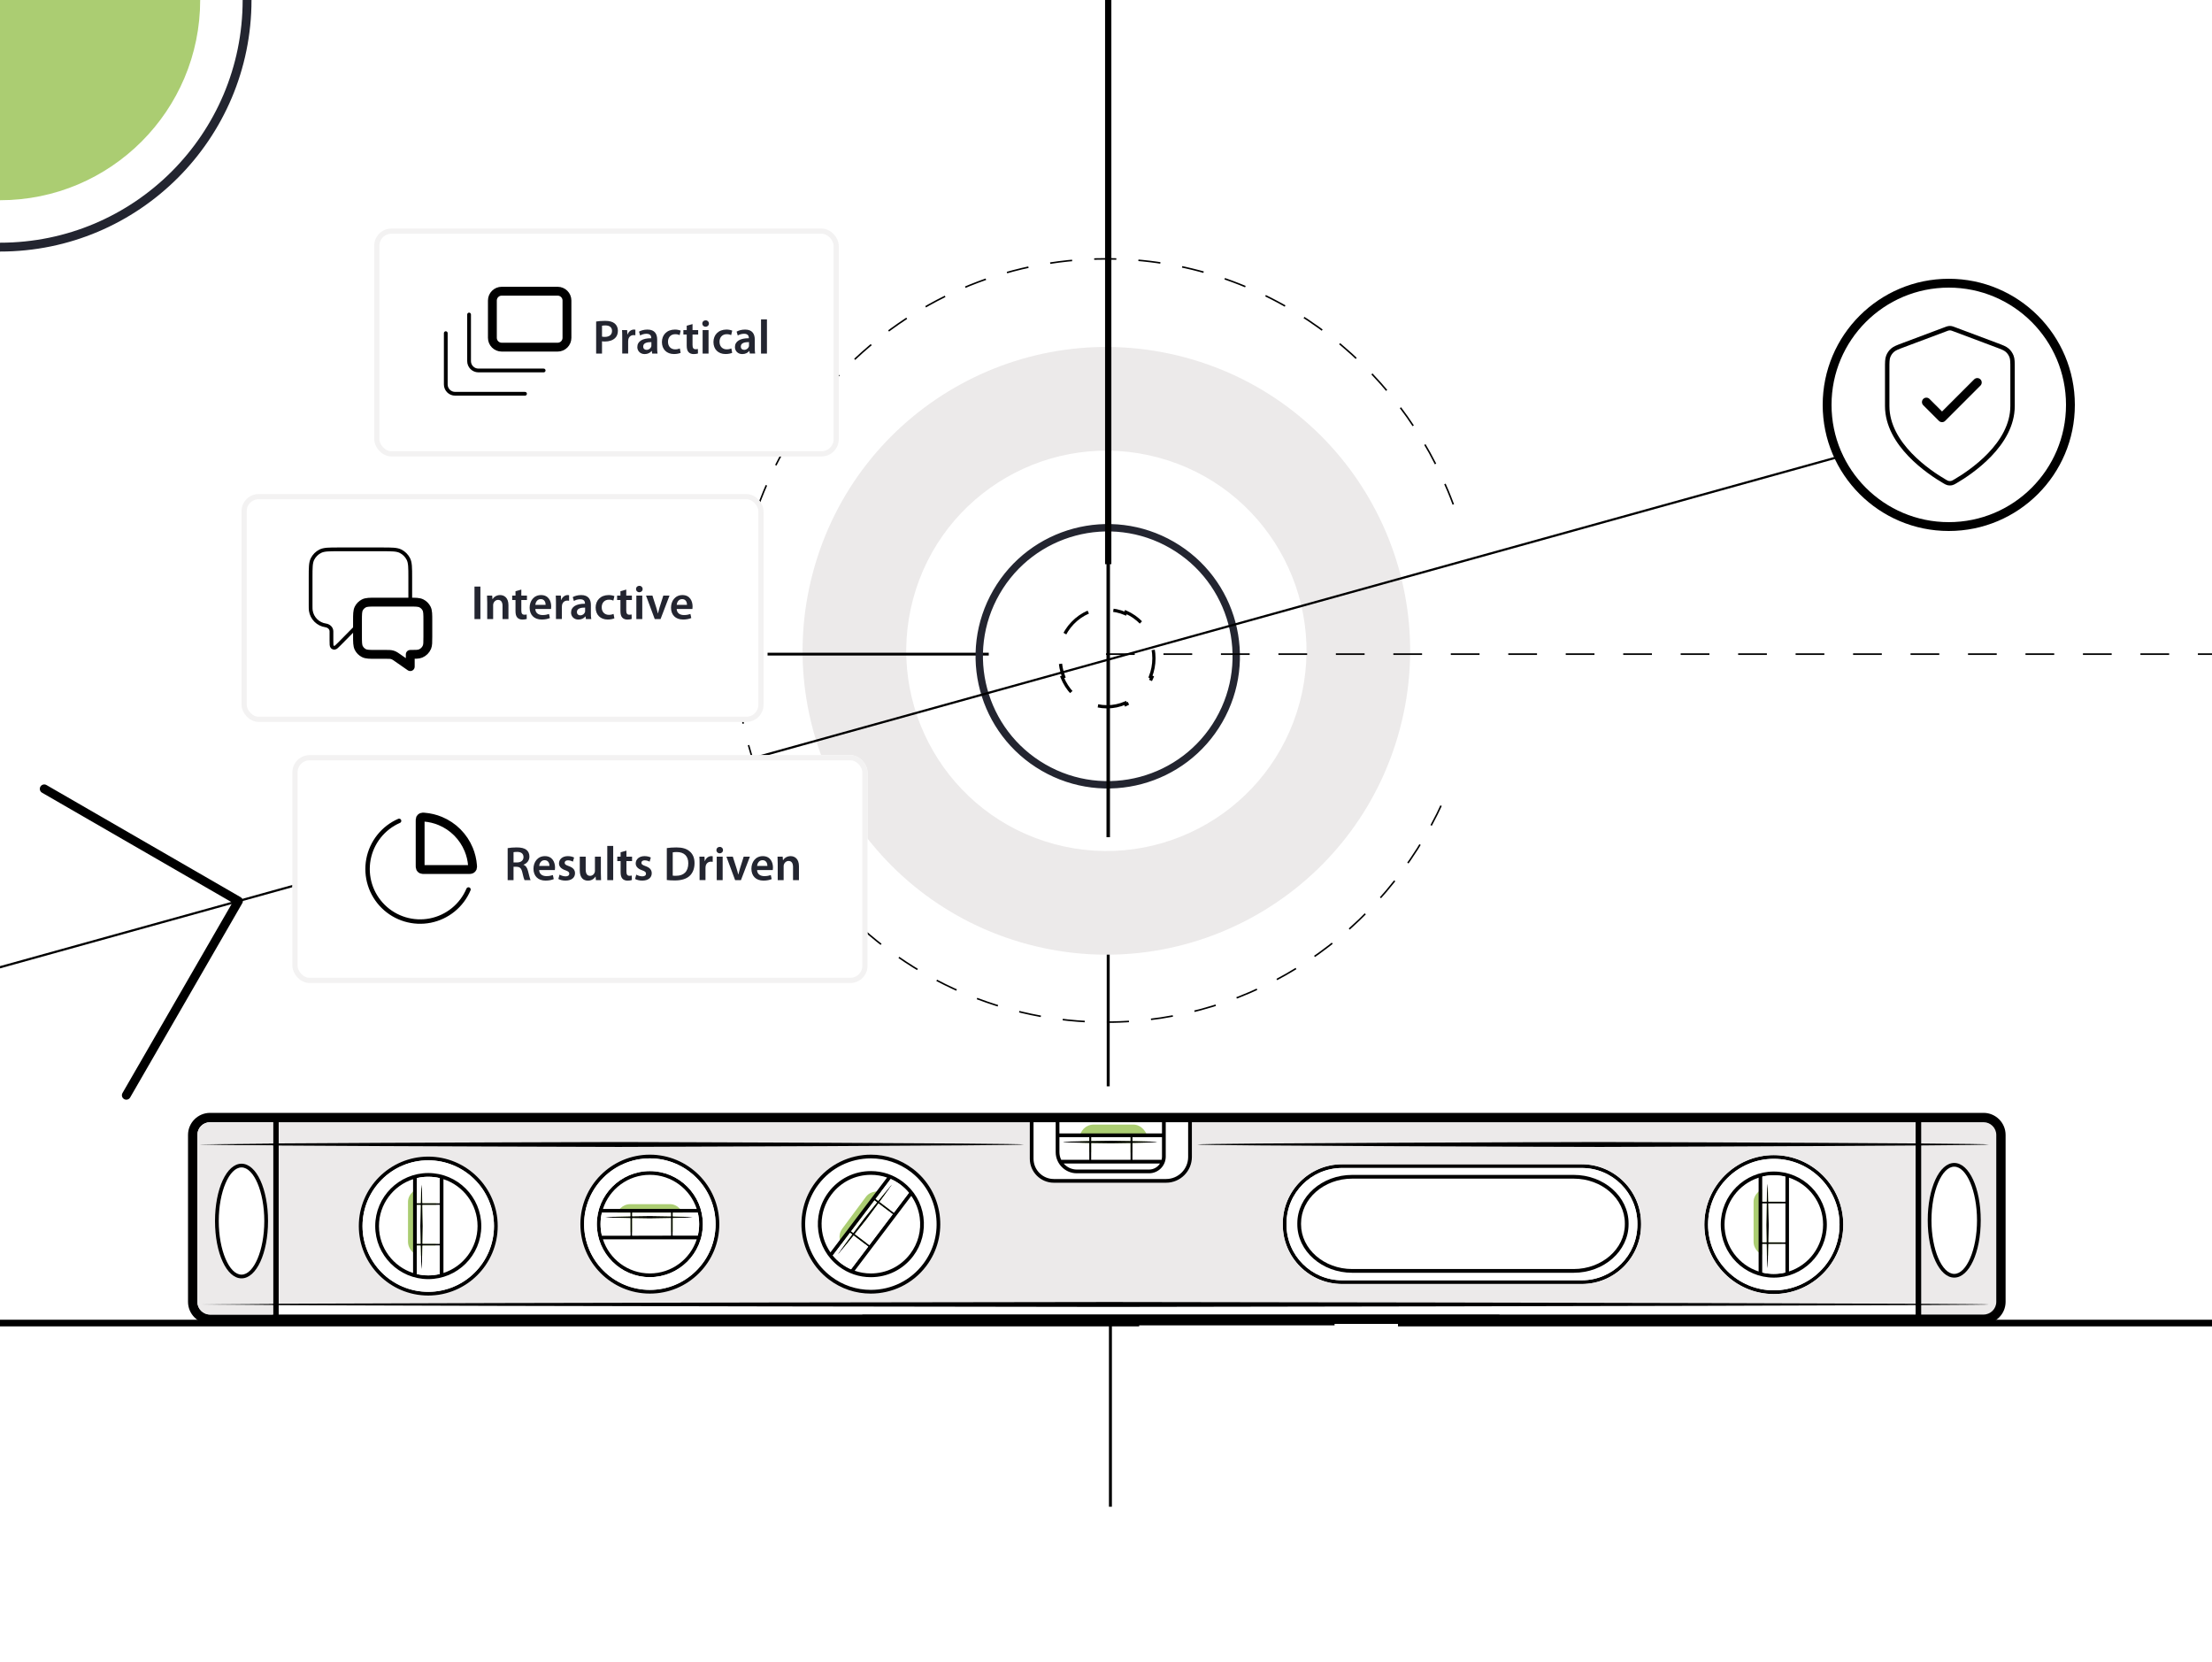 <svg id="ewtkjrxeY401" xmlns="http://www.w3.org/2000/svg" xmlns:xlink="http://www.w3.org/1999/xlink" viewBox="0 0 1000 751" shape-rendering="geometricPrecision" text-rendering="geometricPrecision" width="1000" height="751">
<style><![CDATA[
#ewtkjrxeY4018_to {animation: ewtkjrxeY4018_to__to 4300ms linear infinite normal forwards}@keyframes ewtkjrxeY4018_to__to { 0% {offset-distance: 0%} 0.233% {offset-distance: 0%} 53.488% {offset-distance: 55.219%} 100% {offset-distance: 100%}} #ewtkjrxeY4028_to {animation: ewtkjrxeY4028_to__to 4300ms linear infinite normal forwards}@keyframes ewtkjrxeY4028_to__to { 0% {offset-distance: 0%} 0.233% {offset-distance: 0%} 60.465% {offset-distance: 48.898%} 100% {offset-distance: 100%}}
]]></style>
<defs><filter id="ewtkjrxeY4093-filter" x="-150%" width="400%" y="-150%" height="400%"><feGaussianBlur id="ewtkjrxeY4093-filter-drop-shadow-0-blur" in="SourceAlpha" stdDeviation="20.988,20.988"/><feOffset id="ewtkjrxeY4093-filter-drop-shadow-0-offset" dx="0" dy="6.219" result="tmp"/><feFlood id="ewtkjrxeY4093-filter-drop-shadow-0-flood" flood-color="rgba(0,0,0,0.2)"/><feComposite id="ewtkjrxeY4093-filter-drop-shadow-0-composite" operator="in" in2="tmp"/><feMerge id="ewtkjrxeY4093-filter-drop-shadow-0-merge" result="result"><feMergeNode id="ewtkjrxeY4093-filter-drop-shadow-0-merge-node-1"/><feMergeNode id="ewtkjrxeY4093-filter-drop-shadow-0-merge-node-2" in="SourceGraphic"/></feMerge></filter><filter id="ewtkjrxeY4099-filter" x="-150%" width="400%" y="-150%" height="400%"><feGaussianBlur id="ewtkjrxeY4099-filter-drop-shadow-0-blur" in="SourceAlpha" stdDeviation="20.988,20.988"/><feOffset id="ewtkjrxeY4099-filter-drop-shadow-0-offset" dx="0" dy="6.219" result="tmp"/><feFlood id="ewtkjrxeY4099-filter-drop-shadow-0-flood" flood-color="rgba(0,0,0,0.2)"/><feComposite id="ewtkjrxeY4099-filter-drop-shadow-0-composite" operator="in" in2="tmp"/><feMerge id="ewtkjrxeY4099-filter-drop-shadow-0-merge" result="result"><feMergeNode id="ewtkjrxeY4099-filter-drop-shadow-0-merge-node-1"/><feMergeNode id="ewtkjrxeY4099-filter-drop-shadow-0-merge-node-2" in="SourceGraphic"/></feMerge></filter><filter id="ewtkjrxeY40106-filter" x="-150%" width="400%" y="-150%" height="400%"><feGaussianBlur id="ewtkjrxeY40106-filter-drop-shadow-0-blur" in="SourceAlpha" stdDeviation="20.988,20.988"/><feOffset id="ewtkjrxeY40106-filter-drop-shadow-0-offset" dx="0" dy="6.219" result="tmp"/><feFlood id="ewtkjrxeY40106-filter-drop-shadow-0-flood" flood-color="rgba(0,0,0,0.2)"/><feComposite id="ewtkjrxeY40106-filter-drop-shadow-0-composite" operator="in" in2="tmp"/><feMerge id="ewtkjrxeY40106-filter-drop-shadow-0-merge" result="result"><feMergeNode id="ewtkjrxeY40106-filter-drop-shadow-0-merge-node-1"/><feMergeNode id="ewtkjrxeY40106-filter-drop-shadow-0-merge-node-2" in="SourceGraphic"/></feMerge></filter></defs><g clip-path="url(#ewtkjrxeY4090)"><g><g clip-path="url(#ewtkjrxeY4011)"><g><path d="M502,857v-260" fill="none" stroke="#000" stroke-width="1.341"/><path d="M501,491v-90" fill="none" stroke="#000" stroke-width="1.341"/><g style="mix-blend-mode:multiply"><path d="M535.705,161.538c-73.249-19.627-148.54,23.842-168.167,97.091s23.842,148.54,97.091,168.167s148.54-23.842,168.167-97.091-23.842-148.54-97.091-168.167ZM476.754,381.544c-48.257-12.93-76.895-62.533-63.964-110.79c12.93-48.257,62.532-76.895,110.79-63.964c48.257,12.93,76.895,62.532,63.964,110.79-12.93,48.257-62.533,76.895-110.79,63.964Z" fill="#eceaea"/></g><path d="M657.009,228C632.882,163.099,571.684,117,500,117c-92.784,0-168,77.231-168,172.5s75.216,172.5,168,172.5c67.373,0,125.483-40.721,152.259-99.5" fill="none" stroke="#000" stroke-width="0.7" stroke-dasharray="10,10"/></g><clipPath id="ewtkjrxeY4011"><rect width="648" height="648" rx="0" ry="0" transform="translate(111 33)" fill="#fff"/></clipPath></g><g><path d="M515,598h-525" fill="none" stroke="#000" stroke-width="3"/><path d="M1157,598h-525" fill="none" stroke="#000" stroke-width="3"/></g><g clip-path="url(#ewtkjrxeY4082)"><g><g id="ewtkjrxeY4018_to" style="offset-path:path('M529.5,229.5Q455.103,234.947,500.5,294.5C486.363,270.399,551.096,275.625,529.5,229.5');offset-rotate:0deg"><circle r="90.5" transform="translate(0,0)" fill="#abcd72"/></g><path d="M603.334,597.625h-288.036" fill="none" stroke="#000" stroke-width="2.841"/><path d="M677.87,596.164h-288.036" fill="none" stroke="#000" stroke-width="4.106"/><path d="M447,295.658h-100" fill="none" stroke="#000" stroke-width="1.263"/><circle r="58.088" transform="matrix(.5-.866 0.866 0.5 500.79 296.625)" fill="none" stroke="#232530" stroke-width="3.332"/><path d="M501.006,378.402v-246.346" fill="none" stroke="#000" stroke-width="1.579"/><path d="M501,255v-359" fill="none" stroke="#000" stroke-width="2.841"/><path d="M500,295.658h658" fill="none" stroke="#000" stroke-width="0.731" stroke-dasharray="12.99,12.99"/><path d="M491.97,276.664c-5.34,2.327-9.601,6.778-11.793,12.328l.68.269c-1.008,2.553-1.565,5.349-1.565,8.281s.557,5.728,1.565,8.281l-.68.269c2.192,5.55,6.453,10.001,11.793,12.328l.292-.67c2.526,1.1,5.302,1.709,8.217,1.709c2.914,0,5.69-.609,8.216-1.709l.292.67c5.34-2.327,9.602-6.778,11.793-12.328l-.68-.269c1.009-2.553,1.565-5.349,1.565-8.281s-.556-5.728-1.565-8.281l.68-.269c-2.191-5.55-6.453-10.001-11.793-12.328l-.292.67c-2.526-1.1-5.302-1.709-8.216-1.709-2.915,0-5.691.609-8.217,1.709l-.292-.67Z" fill="none" stroke="#000" stroke-width="1.461" stroke-dasharray="14.61,14.61"/><path d="M-57,453L833,206" fill="none" stroke="#000" stroke-width="0.993"/><g id="ewtkjrxeY4028_to" style="offset-path:path('M578.698,180.698Q595.899,246.849,500.698,294.698C547.463,292.526,459.316,226.254,578.698,180.698');offset-rotate:0deg"><circle r="111.698" transform="translate(0,0)" fill="none" stroke="#232530" stroke-width="4"/></g><g><rect width="30.68" height="12.695" rx="6.348" ry="6.348" transform="translate(488.074 508.289)" fill="#abcd72"/><rect width="30.68" height="12.695" rx="6.348" ry="6.348" transform="translate(278.603 544.26)" fill="#abcd72"/><rect width="30.68" height="12.695" rx="6.348" ry="6.348" transform="matrix(.596-.803 0.803 0.596 376.991 560.443)" fill="#abcd72"/><rect width="30.68" height="12.695" rx="6.348" ry="6.348" transform="matrix(0-1 1 0 184.446 567.535)" fill="#abcd72"/><rect width="30.68" height="12.695" rx="6.348" ry="6.348" transform="matrix(0-1 1 0 792.761 567.539)" fill="#abcd72"/><g clip-path="url(#ewtkjrxeY4080)"><g style="mix-blend-mode:multiply"><path d="M896.718,507.223h-28.184v9.608c18.181.142,30.575.297,30.644.461.063.149-12.367.299-30.644.437v71.569c19.04.096,30.545.197,30.644.302.09.096-11.449.193-30.644.285v4.272h28.184c3.173,0,5.753-2.581,5.753-5.752v-75.43c0-3.171-2.58-5.752-5.753-5.752ZM883.47,577.469c-6.723,0-11.988-11.383-11.988-25.916c0-14.534,5.265-25.917,11.988-25.917s11.987,11.385,11.987,25.917c0,14.531-5.266,25.916-11.987,25.916Z" fill="#eceaea"/><path d="M883.47,525.635c-6.723,0-11.988,11.384-11.988,25.916s5.265,25.917,11.988,25.917s11.987-11.383,11.987-25.917c0-14.533-5.266-25.916-11.987-25.916Zm0,50.145c-5.584,0-10.299-11.095-10.299-24.229s4.715-24.228,10.299-24.228c5.583,0,10.299,11.096,10.299,24.228c0,13.133-4.717,24.229-10.299,24.229Z"/><path d="M125.987,589.92v4.236h740.015v-4.26c-94.017.439-355.989.808-364.294.808s-277.035-.33-375.721-.784Z" fill="#fff"/><path d="M801.901,584.897c17.316,0,31.404-14.088,31.404-31.404s-14.088-31.403-31.404-31.403-31.404,14.087-31.404,31.403s14.088,31.404,31.404,31.404Zm0-61.119c16.386,0,29.715,13.33,29.715,29.715c0,16.386-13.329,29.716-29.715,29.716s-29.716-13.33-29.716-29.716c0-16.385,13.33-29.715,29.716-29.715Z"/><path d="M801.901,583.208c16.386,0,29.715-13.33,29.715-29.715c0-16.386-13.329-29.716-29.715-29.716s-29.715,13.33-29.715,29.716c0,16.385,13.329,29.715,29.715,29.715Zm0-53.69c13.22,0,23.975,10.755,23.975,23.975s-10.755,23.975-23.975,23.975-23.975-10.755-23.975-23.975s10.755-23.975,23.975-23.975Z" fill="#fff"/><path d="M801.901,577.467c13.22,0,23.975-10.755,23.975-23.974c0-13.22-10.755-23.975-23.975-23.975s-23.975,10.755-23.975,23.975c0,13.219,10.755,23.974,23.975,23.974Zm5.176-16.01h-7.584c.074-3.993.118-7.507.118-7.71c0-.243-.069-5.078-.175-9.794h7.641v17.504Zm1.689-29.167c8.94,2.901,15.421,11.309,15.421,21.203c0,9.893-6.481,18.301-15.421,21.202v-42.405Zm-12.042-.476c1.661-.397,3.395-.608,5.177-.608c1.781,0,3.515.211,5.176.608v11.295h-7.66c-.101-4.299-.23-8.261-.358-8.249-.14.049-.268,3.982-.368,8.249h-1.965v-11.295h-.002Zm0,12.139h1.947c-.103,4.716-.167,9.551-.167,9.794c0,.203.044,3.717.118,7.71h-1.898v-17.504Zm0,18.348h1.913c.101,5.264.253,11.006.42,11.006.168,0,.32-5.742.421-11.006h7.599v12.87c-1.661.397-3.395.608-5.176.608-1.782,0-3.516-.211-5.177-.608v-12.87Zm-1.688-30.011v42.405c-8.94-2.901-15.422-11.309-15.422-21.202c0-9.894,6.482-18.302,15.422-21.203Z"/><path d="M799.058,534.862c.128-.013.256,3.949.358,8.248h7.66v-11.295c-1.662-.397-3.396-.608-5.177-.608s-3.515.211-5.176.608v11.295h1.965c.099-4.266.228-8.2.368-8.248h.002Z" fill="#fff"/><path d="M799.612,553.747c0,.203-.044,3.717-.119,7.71h7.585v-17.504h-7.642c.106,4.716.176,9.551.176,9.794Z" fill="#fff"/><path d="M807.078,575.171v-12.87h-7.6c-.101,5.264-.253,11.006-.42,11.006s-.319-5.742-.42-11.006h-1.913v12.87c1.661.397,3.395.608,5.176.608s3.515-.211,5.177-.608Z" fill="#fff"/><path d="M798.504,553.747c0-.243.064-5.078.167-9.794h-1.946v17.504h1.897c-.074-3.993-.118-7.507-.118-7.71Z" fill="#fff"/><path d="M606.718,580.352h108.39c14.779,0,26.802-12.022,26.802-26.801v-.523c0-14.779-12.023-26.801-26.802-26.801h-108.39c-14.778,0-26.8,12.022-26.8,26.801v.523c0,14.779,12.022,26.801,26.8,26.801Zm-25.111-27.324c0-13.847,11.265-25.113,25.111-25.113h108.39c13.848,0,25.113,11.266,25.113,25.113v.523c0,13.848-11.265,25.113-25.113,25.113h-108.39c-13.846,0-25.111-11.265-25.111-25.113v-.523Z"/><path d="M606.718,578.665h108.39c13.848,0,25.113-11.265,25.113-25.113v-.523c0-13.846-11.265-25.113-25.113-25.113h-108.39c-13.846,0-25.111,11.267-25.111,25.113v.523c0,13.848,11.265,25.113,25.111,25.113Zm-20.227-25.722c0-12.079,11.135-21.905,24.82-21.905h100.12c13.684,0,24.819,9.826,24.819,21.905v.425c0,12.079-11.135,21.905-24.819,21.905h-100.12c-13.685,0-24.82-9.826-24.82-21.905v-.425Z" fill="#fff"/><path d="M611.31,575.273h100.121c13.684,0,24.819-9.827,24.819-21.905v-.426c0-12.079-11.135-21.905-24.819-21.905h-100.121c-13.684,0-24.819,9.826-24.819,21.905v.426c0,12.078,11.135,21.905,24.819,21.905Zm-23.13-22.331c0-11.147,10.376-20.217,23.13-20.217h100.121c12.754,0,23.131,9.07,23.131,20.217v.426c0,11.146-10.377,20.216-23.131,20.216h-100.121c-12.754,0-23.13-9.07-23.13-20.216v-.426Z"/><path d="M525.316,522.766v-8.78h-13.367v1.787c5.444.101,11.164.248,11.226.408h.002c.015.15-5.749.296-11.228.402v7.621h13.186c.119-.461.181-.942.181-1.438Z" fill="#fff"/><path d="M493.293,515.752c4.602-.077,8.749-.125,8.982-.125s4.327.049,8.83.13v-1.771h-17.812v1.766Z" fill="#fff"/><path d="M511.105,516.596c-4.503.084-8.595.136-8.83.136s-4.38-.047-8.982-.124v7.594h17.812v-7.606Z" fill="#fff"/><path d="M492.449,524.204v-7.609c-5.724-.101-11.819-.25-11.819-.414s6.095-.312,11.819-.413v-1.782h-13.507v6.754c0,1.242.29,2.418.805,3.464h12.702Z" fill="#fff"/><path d="M476.409,532.896h50.765c5.492,0,9.961-4.469,9.961-9.961v-15.712h-10.13v15.543c0,4.158-3.384,7.542-7.542,7.542h-32.642c-5.276,0-9.568-4.292-9.568-9.568v-13.517h-10.017v16.5c0,5.059,4.115,9.173,9.173,9.173Z" fill="#fff"/><path d="M538.824,522.935c0,6.424-5.228,11.649-11.65,11.649h-50.764c-5.989,0-10.862-4.872-10.862-10.861v-16.5h-339.561v9.583c54.04-.37,150.419-.627,153.774-.627c4.67,0,182.876.505,183.142,1.113.241.554-178.472,1.104-183.142,1.104-3.355,0-99.734-.256-153.774-.626v71.503c98.686-.455,367.453-.785,375.721-.785s270.279.339,364.294.798v-71.538c-50.057.365-139.446.648-142.666.648-4.483,0-182.093-.496-182.093-1.107s177.61-1.11,182.093-1.11c3.225,0,92.609.26,142.666.634v-9.59h-327.178v15.712ZM193.607,585.573c-17.316,0-31.404-14.087-31.404-31.403s14.088-31.404,31.404-31.404s31.403,14.088,31.403,31.404-14.087,31.403-31.403,31.403ZM315.99,575.494c-5.929,5.933-13.816,9.2-22.204,9.201h-.005c-17.314,0-31.4-14.084-31.403-31.397-.004-17.317,14.081-31.407,31.397-31.41c17.319,0,31.407,14.086,31.41,31.399.002,8.387-3.263,16.274-9.195,22.207Zm102.751-3.247c-3.02,3.988-6.817,7.113-11.286,9.286-4.262,2.07-9.025,3.166-13.778,3.166-6.881,0-13.427-2.202-18.928-6.365-13.807-10.451-16.538-30.187-6.088-43.993c3.02-3.989,6.817-7.114,11.287-9.286c4.261-2.071,9.026-3.167,13.777-3.167c6.882,0,13.427,2.202,18.93,6.365c13.806,10.451,16.536,30.187,6.086,43.994Zm383.16-50.157c17.316,0,31.404,14.088,31.404,31.404s-14.088,31.404-31.404,31.404-31.404-14.088-31.404-31.404s14.088-31.404,31.404-31.404ZM579.919,553.03c0-14.778,12.021-26.801,26.799-26.801h108.391c14.778,0,26.801,12.023,26.801,26.801v.523c0,14.779-12.023,26.802-26.801,26.802h-108.391c-14.778,0-26.799-12.023-26.799-26.802v-.523Z" fill="#eceaea"/><path d="M896.718,503h-801.745C89.474,503,85,507.474,85,512.973v75.43c0,5.499,4.474,9.973,9.973,9.973h801.745c5.499,0,9.974-4.474,9.974-9.973v-75.43c0-5.499-4.475-9.973-9.974-9.973Zm-417.776,4.221h46.374v5.075h-46.374v-5.075Zm14.351,9.387c4.602.078,8.749.125,8.982.125s4.327-.052,8.83-.137v7.607h-17.812v-7.595Zm17.812-.852c-4.503-.081-8.595-.13-8.83-.13s-4.38.047-8.982.125v-1.766h17.812v1.771Zm13.301,10.135c-1.038,1.636-2.865,2.727-4.943,2.727h-32.642c-2.375,0-4.508-1.059-5.953-2.727h43.538Zm-12.456-1.688v-7.622c5.478-.106,11.242-.251,11.227-.4h-.001c-.063-.162-5.783-.309-11.226-.41v-1.786h13.366v8.779c0,.496-.062.978-.18,1.439h-13.186Zm-33.008-10.218h13.507v1.781c-5.724.101-11.819.25-11.819.413c0,.164,6.095.313,11.819.414v7.61h-12.702c-.515-1.047-.805-2.222-.805-3.465v-6.753Zm-11.706-6.764h10.017v13.517c0,5.276,4.292,9.568,9.568,9.568h32.642c4.158,0,7.542-3.383,7.542-7.542v-15.543h10.13v15.712c0,5.492-4.469,9.961-9.961,9.961h-50.765c-5.058,0-9.173-4.114-9.173-9.173v-16.5Zm-343.782,9.602c-19.823.14-33.345.297-33.345.464s13.522.323,33.345.463v71.533c-20.762.099-33.345.204-33.345.312s12.583.213,33.345.312v4.248h-28.481c-3.172,0-5.752-2.581-5.752-5.752v-75.43c0-3.171,2.58-5.752,5.752-5.752h28.481v9.602Zm742.548,77.332h-740.015v-4.236c98.686.454,367.453.784,375.721.784s270.277-.368,364.294-.807v4.259Zm0-77.344c-50.057-.373-139.441-.633-142.666-.633-4.483,0-182.093.496-182.093,1.109s177.61,1.108,182.093,1.108c3.219,0,92.609-.284,142.666-.649v71.538c-94.016-.459-355.977-.798-364.294-.798s-277.035.331-375.721.785v-71.503c54.04.37,150.419.627,153.774.627c4.67,0,183.383-.551,183.141-1.105-.265-.607-178.471-1.112-183.141-1.112-3.355,0-99.734.256-153.774.626v-9.583h339.561v16.5c0,5.989,4.873,10.862,10.861,10.862h50.765c6.422,0,11.649-5.226,11.649-11.65v-15.712h327.179v9.59Zm36.469,71.592c0,3.171-2.58,5.752-5.753,5.752h-28.184v-4.271c19.195-.093,30.734-.189,30.644-.286-.099-.104-11.604-.206-30.644-.302v-71.568c18.277-.139,30.707-.289,30.644-.438-.069-.163-12.463-.319-30.644-.461v-9.608h28.184c3.173,0,5.753,2.581,5.753,5.752v75.43Z"/><path d="M411.635,529.598c-5.207-3.94-11.4-6.024-17.911-6.024-9.404,0-18.048,4.295-23.716,11.783-9.889,13.065-7.306,31.738,5.759,41.627c5.207,3.941,11.4,6.024,17.91,6.024c9.404,0,18.049-4.295,23.717-11.783c4.791-6.328,6.829-14.143,5.742-22.006s-5.173-14.831-11.501-19.621Zm1.182,38.163c-4.573,6.041-11.547,9.507-19.133,9.507-5.254,0-10.252-1.682-14.453-4.861-10.54-7.977-12.625-23.045-4.646-33.585c4.572-6.041,11.547-9.507,19.133-9.507c5.254,0,10.252,1.681,14.452,4.861c5.106,3.864,8.402,9.487,9.28,15.83.877,6.343-.767,12.649-4.633,17.755Z" fill="#fff"/><path d="M408.17,534.177c-4.2-3.179-9.198-4.861-14.452-4.861-7.586,0-14.561,3.467-19.133,9.508-7.979,10.54-5.894,25.607,4.647,33.585c4.2,3.179,9.198,4.861,14.452,4.861c7.586,0,14.561-3.467,19.133-9.508c3.866-5.105,5.511-11.411,4.633-17.755-.878-6.343-4.174-11.965-9.28-15.83Zm-32.239,5.666c4.251-5.617,10.735-8.838,17.787-8.838c2.524,0,4.984.42,7.311,1.232l-25.598,33.82c-5.377-7.709-5.472-18.325.5-26.214Zm14.89,10.669c-.134.174-2.479,3.277-5.071,6.75l-.982-.742l10.562-13.957l1.153.873c-2.844,3.527-5.519,6.891-5.662,7.076Zm6.311-6.586l6.454,4.884-10.564,13.956-6.586-4.984c2.711-3.375,5.128-6.417,5.261-6.591.143-.186,2.732-3.623,5.435-7.265Zm-16.881,27.137c-1.421-1.075-2.676-2.289-3.761-3.608l7.768-10.264.988.748c-3.242,4.351-6.668,9.016-6.538,9.118.002.001.004.001.005.001.206,0,3.828-4.437,7.194-8.619l6.605,5.001-7.769,10.267c-1.577-.695-3.083-1.578-4.492-2.644Zm35.527-20.824c.816,5.897-.714,11.758-4.307,16.505-4.251,5.616-10.734,8.837-17.787,8.837-2.524,0-4.984-.42-7.311-1.232l25.605-33.827c1.999,2.855,3.307,6.164,3.8,9.717Zm-11.683-2.101l-6.46-4.889c2.948-3.976,5.864-7.969,5.744-8.045h-.002c-.155-.049-3.272,3.748-6.363,7.574l-1.174-.888l6.82-9.009c1.578.695,3.083,1.577,4.492,2.642c1.408,1.065,2.666,2.276,3.764,3.605l-6.821,9.01Z"/><path d="M412.655,528.252c-5.503-4.164-12.048-6.365-18.93-6.365-4.751,0-9.516,1.095-13.777,3.167-4.47,2.171-8.267,5.297-11.287,9.286-10.45,13.806-7.719,33.541,6.088,43.992c5.501,4.164,12.047,6.366,18.928,6.366c4.753,0,9.516-1.096,13.778-3.166c4.469-2.173,8.266-5.298,11.286-9.286c10.45-13.808,7.72-33.543-6.086-43.994Zm4.739,42.974c-5.668,7.488-14.312,11.783-23.717,11.783-6.51,0-12.703-2.083-17.91-6.024-13.065-9.889-15.648-28.562-5.759-41.627c5.668-7.488,14.312-11.783,23.717-11.783c6.51,0,12.703,2.084,17.91,6.024c6.328,4.79,10.414,11.758,11.501,19.621s-.95,15.678-5.742,22.006Z"/><path d="M407.152,535.521c-1.41-1.065-2.914-1.946-4.493-2.642l-6.819,9.009l1.173.888c3.092-3.826,6.208-7.623,6.364-7.572h.001c.12.074-2.796,4.067-5.743,8.043l6.459,4.89l6.821-9.011c-1.097-1.329-2.355-2.539-3.763-3.605Z" fill="#fff"/><path d="M393.022,562.764l10.564-13.956-6.455-4.884c-2.703,3.642-5.291,7.079-5.434,7.265-.134.174-2.55,3.216-5.261,6.591l6.586,4.984Z" fill="#fff"/><path d="M384.768,556.517l.982.743c2.592-3.473,4.937-6.577,5.07-6.751.144-.185,2.818-3.549,5.663-7.076l-1.153-.872-10.562,13.956Z" fill="#fff"/><path d="M385.907,558.439c-3.367,4.182-6.988,8.619-7.194,8.619-.002,0-.004,0-.005-.001-.13-.102,3.296-4.767,6.537-9.118l-.988-.748-7.768,10.264c1.086,1.319,2.34,2.533,3.762,3.608c1.408,1.065,2.914,1.948,4.491,2.644l7.77-10.267-6.605-5.001Z" fill="#fff"/><path d="M293.774,521.887c-17.316.003-31.4,14.093-31.397,31.41.003,17.313,14.089,31.397,31.404,31.397h.005c8.388,0,16.274-3.268,22.204-9.201c5.931-5.933,9.196-13.82,9.195-22.208-.004-17.312-14.092-31.398-31.411-31.398Zm21.022,52.412c-5.612,5.614-13.073,8.705-21.01,8.707l-.005.844v-.844c-16.383,0-29.714-13.328-29.716-29.71-.003-16.384,13.325-29.718,29.716-29.721c16.382,0,29.712,13.328,29.715,29.71.002,7.937-3.088,15.4-8.7,21.014Z"/><path d="M293.776,529.316c-13.22.004-23.973,10.76-23.97,23.98.002,13.217,10.757,23.97,23.975,23.97h.003c13.22,0,23.974-10.76,23.972-23.978-.003-13.218-10.758-23.972-23.98-23.972Zm-22.281,23.98c0-1.783.209-3.515.606-5.176l12.87-.004v1.636c-5.443.103-11.391.254-11.391.421s5.948.319,11.391.42l.004,7.877h-12.873c-.396-1.66-.607-3.392-.607-5.174Zm31.824-3.522c-4.677-.096-9.285-.155-9.526-.155-.211,0-3.846.044-7.978.118v-1.621l17.504-.003v1.661Zm0,8.692l-17.502.004-.003-7.861c4.131.074,7.766.119,7.977.119.242,0,4.849-.065,9.526-.163v7.901h.002Zm-9.536,17.112l-.004.844v-.844c-9.892,0-18.3-6.48-21.202-15.418l42.407-.007c-2.901,8.94-11.307,15.423-21.201,15.425Zm22.283-22.29c0,1.781-.211,3.513-.608,5.177h-11.295v-7.919c4.675-.101,9.161-.236,9.149-.371c0,0-.001,0-.001-.002-.053-.147-4.507-.28-9.148-.38v-1.68h11.295c.397,1.66.608,3.394.61,5.175h-.002Zm-43.493-6.857c2.901-8.941,11.307-15.425,21.206-15.426c9.893,0,18.299,6.48,21.201,15.418l-42.407.008Z"/><path d="M304.163,549.793c4.641.1,9.095.233,9.148.38c0,.002.001.002.001.002.012.135-4.474.27-9.149.371v7.92l11.297-.002c.397-1.663.608-3.395.608-5.176s-.213-3.515-.61-5.177h-11.295v1.682Z" fill="#fff"/><path d="M285.815,549.737c4.132-.074,7.767-.118,7.978-.118.241,0,4.849.059,9.526.156v-1.662l-17.504.004v1.62Z" fill="#fff"/><path d="M293.781,523.574c-16.391.004-29.719,13.337-29.716,29.721.002,16.382,13.334,29.71,29.716,29.71v.844l.005-.844c7.937,0,15.398-3.093,21.01-8.707s8.702-13.076,8.7-21.013c-.003-16.383-13.333-29.711-29.715-29.711Zm.003,53.691h-.003c-13.218,0-23.973-10.754-23.975-23.97-.003-13.22,10.75-23.977,23.97-23.98c13.221,0,23.976,10.753,23.98,23.971.001,13.219-10.752,23.977-23.972,23.979Z" fill="#fff"/><path d="M285.815,550.606l.004,7.861l17.501-.003v-7.902c-4.678.098-9.286.164-9.527.164-.211,0-3.846-.045-7.978-.12Z" fill="#fff"/><path d="M284.971,550.592c-5.443-.101-11.391-.251-11.391-.42s5.948-.318,11.391-.421v-1.636l-12.87.004c-.397,1.661-.608,3.393-.606,5.176c0,1.781.211,3.514.607,5.175h12.873l-.004-7.878Z" fill="#fff"/><path d="M193.606,522.764c-17.316,0-31.403,14.087-31.403,31.403s14.087,31.404,31.403,31.404s31.404-14.088,31.404-31.404-14.088-31.403-31.404-31.403Zm0,61.119c-16.385,0-29.715-13.33-29.715-29.716c0-16.385,13.33-29.715,29.715-29.715c16.386,0,29.716,13.33,29.716,29.715c0,16.386-13.33,29.716-29.716,29.716Z"/><path d="M193.607,524.453c-16.386,0-29.716,13.33-29.716,29.716c0,16.385,13.33,29.715,29.716,29.715c16.385,0,29.715-13.33,29.715-29.715c0-16.386-13.33-29.716-29.715-29.716Zm0,53.69c-13.22,0-23.975-10.754-23.975-23.974s10.755-23.975,23.975-23.975c13.219,0,23.974,10.755,23.974,23.975s-10.755,23.974-23.974,23.974Z" fill="#fff"/><path d="M193.607,530.193c-13.22,0-23.975,10.755-23.975,23.975s10.755,23.975,23.975,23.975s23.975-10.755,23.975-23.975-10.755-23.975-23.975-23.975Zm-5.177,14.436h1.746c-.1,4.626-.162,9.279-.162,9.517c0,.208.045,3.88.123,7.986h-1.707v-17.503Zm-1.688,30.742c-8.94-2.901-15.422-11.309-15.422-21.203s6.482-18.302,15.422-21.202v42.405Zm12.041.476c-1.661.397-3.395.608-5.176.608s-3.515-.211-5.177-.608v-12.87h1.722c.103,5.186.25,10.729.416,10.729.165,0,.312-5.543.415-10.729h7.8v12.87Zm0-13.715h-7.785c.078-4.106.123-7.778.123-7.986c0-.238-.067-4.891-.168-9.517h7.83v17.503Zm0-18.347h-7.849c-.101-4.404-.233-8.538-.365-8.527h-.001c-.144.051-.276,4.156-.373,8.527h-1.765v-11.295c1.662-.397,3.396-.608,5.177-.608s3.515.211,5.176.608v11.295Zm1.689,31.586v-42.405c8.94,2.9,15.421,11.308,15.421,21.202s-6.481,18.302-15.421,21.203Z"/><path d="M191.121,554.146c0,.208-.046,3.88-.123,7.986h7.785v-17.503h-7.831c.101,4.626.169,9.279.169,9.517Z" fill="#fff"/><path d="M188.43,532.489v11.295h1.764c.098-4.371.23-8.476.373-8.525h.002c.132-.013.263,4.122.365,8.525h7.849v-11.295c-1.662-.397-3.396-.608-5.177-.608s-3.515.211-5.176.608Z" fill="#fff"/><path d="M190.567,573.706c-.165,0-.312-5.543-.415-10.729h-1.722v12.87c1.661.397,3.395.608,5.176.608s3.515-.211,5.177-.608v-12.87h-7.8c-.103,5.186-.25,10.729-.416,10.729Z" fill="#fff"/><path d="M190.013,554.146c0-.238.063-4.891.162-9.517h-1.745v17.503h1.707c-.078-4.106-.124-7.778-.124-7.986Z" fill="#fff"/><path d="M89.221,512.975v75.43c0,3.171,2.58,5.752,5.752,5.752h28.481v-4.248c-20.762-.099-33.345-.204-33.345-.312s12.583-.213,33.345-.313v-71.533c-19.823-.14-33.345-.297-33.345-.462c0-.166,13.522-.324,33.345-.465v-9.601h-28.481c-3.172,0-5.752,2.581-5.752,5.752Zm19.966,12.999c6.722,0,11.988,11.384,11.988,25.916s-5.266,25.917-11.988,25.917c-6.721,0-11.987-11.385-11.987-25.917s5.266-25.916,11.987-25.916Z" fill="#eceaea"/><path d="M109.188,577.806c6.721,0,11.987-11.385,11.987-25.917s-5.266-25.916-11.987-25.916c-6.722,0-11.988,11.384-11.988,25.916s5.266,25.917,11.988,25.917Zm0-50.145c5.583,0,10.299,11.094,10.299,24.228s-4.716,24.228-10.299,24.228c-5.584,0-10.299-11.094-10.299-24.228s4.715-24.228,10.299-24.228Z"/></g><clipPath id="ewtkjrxeY4080"><rect width="821.692" height="95.376" rx="0" ry="0" transform="translate(85 503)" fill="#fff"/></clipPath></g></g></g><clipPath id="ewtkjrxeY4082"><rect width="1000" height="913" rx="0" ry="0" transform="translate(0-55)" fill="#fff"/></clipPath></g><path d="M57.107,495.039l50.69-87.796-87.797-50.69" fill="none" stroke="#000" stroke-width="4" stroke-linecap="round" stroke-linejoin="round"/><g><circle r="55" transform="translate(881 183)" fill="none" stroke="#000" stroke-width="4"/><path d="M870.875,181.729l7.083,7.083l15.938-15.937" fill="none" stroke="#000" stroke-width="4" stroke-linecap="round" stroke-linejoin="round"/><g><path d="M870.875,181.729l7.083,7.084l15.938-15.938M909.833,183.5c0,17.384-18.962,30.028-25.861,34.053-.784.457-1.176.686-1.73.805-.429.092-1.055.092-1.485,0-.553-.119-.945-.348-1.729-.805-6.9-4.025-25.861-16.669-25.861-34.053v-16.938c0-2.831,0-4.247.463-5.464.409-1.075,1.074-2.034,1.937-2.795.976-.861,2.302-1.358,4.953-2.352l18.99-7.121c.736-.277,1.105-.415,1.483-.469.336-.049.677-.049,1.013,0c.379.054.747.192,1.484.469l18.989,7.121c2.652.994,3.977,1.491,4.954,2.352.863.761,1.528,1.72,1.937,2.795.463,1.217.463,2.633.463,5.464v16.938Z" fill="none" stroke="#000" stroke-width="2" stroke-linecap="round" stroke-linejoin="round"/></g></g></g><clipPath id="ewtkjrxeY4090"><rect width="1000" height="751" rx="0" ry="0" fill="#fff"/></clipPath></g><g transform="translate(67.188 61.081)"><g filter="url(#ewtkjrxeY4093-filter)"><rect width="236" height="103" rx="7.773" ry="7.773" transform="translate(42 156)" fill="#fff"/><rect width="233.654" height="100.654" rx="6.6" ry="6.6" transform="translate(43.173 157.173)" fill="none" stroke="#f3f2f2" stroke-width="2.346"/><path d="M94.43,215.45l-8.149,8.251c-1.137,1.151-1.705,1.727-2.194,1.767-.424.036-.839-.135-1.116-.458-.319-.372-.319-1.181-.319-2.798v-4.134c0-1.452-1.188-2.502-2.624-2.712v0c-3.475-.509-6.205-3.238-6.714-6.714-.084-.573-.084-1.257-.084-2.624v-12.308c0-4.452,0-6.679.867-8.379.762-1.496,1.978-2.712,3.474-3.475C79.271,181,81.498,181,85.95,181h19.61c4.452,0,6.679,0,8.379.866c1.496.763,2.712,1.979,3.474,3.475.867,1.7.867,3.927.867,8.379v11.13m0,29.15l-5.767-4.01c-.811-.563-1.217-.845-1.658-1.045-.391-.177-.803-.306-1.226-.384-.476-.088-.97-.088-1.957-.088h-4.762c-2.968,0-4.452,0-5.586-.578-.997-.508-1.808-1.319-2.316-2.316-.578-1.134-.578-2.618-.578-5.586v-6.663c0-2.968,0-4.452.578-5.586.508-.997,1.319-1.808,2.316-2.316c1.134-.578,2.618-.578,5.586-.578h14.84c2.968,0,4.452,0,5.586.578.997.508,1.808,1.319,2.316,2.316.578,1.134.578,2.618.578,5.586v7.193c0,2.469,0,3.704-.403,4.678-.538,1.299-1.57,2.331-2.869,2.868-.974.404-2.209.404-4.678.404v5.527Z" fill="none" stroke="#000" stroke-width="1.7" stroke-linecap="round" stroke-linejoin="round"/><path d="M126.23,213.33c0-2.968,0-4.452-.578-5.586-.508-.997-1.319-1.808-2.316-2.316-1.134-.578-2.618-.578-5.586-.578h-14.84c-2.968,0-4.452,0-5.586.578-.997.508-1.808,1.319-2.316,2.316-.578,1.134-.578,2.618-.578,5.586v6.663c0,2.968,0,4.452.578,5.586.508.997,1.319,1.808,2.316,2.316c1.134.578,2.618.578,5.586.578h4.762c.987,0,1.481,0,1.957.088.423.078.835.207,1.226.384.441.2.847.482,1.658,1.045L118.28,234v-5.527c2.469,0,3.704,0,4.678-.403c1.299-.538,2.331-1.57,2.869-2.869.403-.974.403-2.209.403-4.678v-7.193Z" fill="none" stroke="#000" stroke-width="4" stroke-linecap="round" stroke-linejoin="round"/><path d="M147.315,197.83h2.677v14.67h-2.677v-14.67Zm5.758,14.67v-7.444c0-1.219-.044-2.241-.087-3.156h2.329l.13,1.589h.066c.478-.827,1.632-1.828,3.395-1.828c1.85,0,3.765,1.197,3.765,4.549v6.29h-2.677v-5.985c0-1.524-.566-2.678-2.024-2.678-1.066,0-1.806.762-2.089,1.568-.087.217-.131.544-.131.848v6.247h-2.677Zm12.784-12.58l2.634-.74v2.72h2.546v2.003h-2.546v4.679c0,1.306.348,1.959,1.371,1.959.479,0,.74-.022,1.045-.109l.043,2.024c-.391.153-1.11.283-1.937.283-1.001,0-1.806-.326-2.307-.87-.587-.61-.849-1.589-.849-2.982v-4.984h-1.501v-2.003h1.501v-1.98Zm16.057,8.031h-7.095c.065,1.915,1.545,2.742,3.264,2.742c1.241,0,2.112-.195,2.939-.478l.391,1.828c-.914.392-2.176.675-3.7.675-3.438,0-5.463-2.112-5.463-5.355c0-2.938,1.785-5.702,5.18-5.702c3.439,0,4.571,2.829,4.571,5.158c0,.501-.043.893-.087,1.132Zm-7.095-1.872h4.657c.022-.979-.413-2.59-2.198-2.59-1.654,0-2.351,1.502-2.459,2.59Zm9.329,6.421v-7.182c0-1.437-.022-2.482-.087-3.418h2.307l.109,2.003h.065c.522-1.48,1.763-2.242,2.916-2.242.262,0,.414.022.632.065v2.503c-.24-.043-.479-.065-.806-.065-1.262,0-2.154.805-2.394,2.024-.043.24-.065.522-.065.805v5.507h-2.677Zm15.794-6.355v3.808c0,.958.043,1.894.174,2.547h-2.416l-.196-1.175h-.065c-.631.827-1.741,1.414-3.134,1.414-2.133,0-3.331-1.545-3.331-3.156c0-2.655,2.373-4.026,6.291-4.004v-.174c0-.697-.283-1.85-2.155-1.85-1.045,0-2.133.326-2.851.783l-.523-1.741c.784-.479,2.155-.936,3.831-.936c3.395,0,4.375,2.155,4.375,4.484Zm-2.612,2.633v-1.458c-1.894-.022-3.7.37-3.7,1.981c0,1.044.675,1.523,1.523,1.523c1.089,0,1.85-.696,2.112-1.458.065-.196.065-.392.065-.588Zm12.859,1.415l.37,1.981c-.566.261-1.676.544-3.004.544-3.308,0-5.463-2.133-5.463-5.42c0-3.178,2.177-5.637,5.899-5.637.979,0,1.98.218,2.59.479l-.479,2.024c-.435-.218-1.067-.414-2.024-.414-2.046,0-3.265,1.502-3.243,3.439c0,2.177,1.415,3.417,3.243,3.417.914,0,1.589-.195,2.111-.413Zm3.11-10.273l2.633-.74v2.72h2.547v2.003h-2.547v4.679c0,1.306.348,1.959,1.371,1.959.479,0,.74-.022,1.045-.109l.044,2.024c-.392.153-1.11.283-1.938.283-1.001,0-1.806-.326-2.307-.87-.587-.61-.848-1.589-.848-2.982v-4.984h-1.502v-2.003h1.502v-1.98Zm9.872,12.58h-2.677v-10.6h2.677v10.6Zm-1.328-15.018c.914,0,1.48.631,1.502,1.458c0,.784-.588,1.437-1.524,1.437-.892,0-1.48-.653-1.48-1.437c0-.827.61-1.458,1.502-1.458Zm3.023,4.418h2.894l1.72,5.376c.304.936.522,1.785.718,2.656h.065c.196-.871.436-1.698.719-2.656l1.697-5.376h2.808l-4.048,10.6h-2.634l-3.939-10.6Zm20.962,6.051h-7.096c.066,1.915,1.546,2.742,3.265,2.742c1.241,0,2.111-.195,2.939-.478l.391,1.828c-.914.392-2.176.675-3.7.675-3.439,0-5.463-2.112-5.463-5.355c0-2.938,1.785-5.702,5.18-5.702c3.439,0,4.571,2.829,4.571,5.158c0,.501-.044.893-.087,1.132Zm-7.096-1.872h4.658c.022-.979-.413-2.59-2.198-2.59-1.654,0-2.351,1.502-2.46,2.59Z" fill="#232530"/></g><g filter="url(#ewtkjrxeY4099-filter)"><rect width="210" height="103" rx="7.773" ry="7.773" transform="translate(102 36)" fill="#fff"/><rect width="207.654" height="100.654" rx="6.6" ry="6.6" transform="translate(103.173 37.173)" fill="none" stroke="#f3f2f2" stroke-width="2.346"/><path d="M184.908,64.322h-25.285c-2.328,0-4.215,1.887-4.215,4.214v16.857c0,2.328,1.887,4.214,4.215,4.214h25.285c2.328,0,4.215-1.887,4.215-4.214v-16.857c0-2.328-1.887-4.214-4.215-4.214Z" fill="none" stroke="#000" stroke-width="4" stroke-linecap="round" stroke-linejoin="round"/><path d="M178.587,100.143h-29.5c-1.118,0-2.19-.444-2.98-1.234s-1.234-1.862-1.234-2.98v-21.071" fill="none" stroke="#000" stroke-width="1.7" stroke-linecap="round" stroke-linejoin="round"/><path d="M170.159,110.678h-31.608c-1.117,0-2.189-.444-2.979-1.234-.791-.791-1.235-1.863-1.235-2.98v-23.179" fill="none" stroke="#000" stroke-width="1.7" stroke-linecap="round" stroke-linejoin="round"/><path d="M202.315,92.5v-14.474c.98-.174,2.307-.305,4.092-.305c1.959,0,3.374.413,4.31,1.197.87.718,1.436,1.872,1.436,3.243c0,1.393-.435,2.525-1.24,3.308-1.089,1.067-2.743,1.589-4.636,1.589-.501,0-.936-.022-1.306-.109v5.55h-2.656Zm2.656-12.58v4.919c.348.109.761.131,1.306.131c2.002,0,3.221-1.001,3.221-2.699c0-1.632-1.132-2.481-2.982-2.481-.74,0-1.262.065-1.545.131ZM214.109,92.5v-7.183c0-1.437-.021-2.481-.087-3.417h2.307l.109,2.002h.065c.523-1.48,1.763-2.242,2.917-2.242.261,0,.414.022.631.065v2.503c-.239-.043-.479-.065-.805-.065-1.262,0-2.155.805-2.394,2.024-.044.239-.066.522-.066.805v5.507h-2.677Zm15.794-6.355v3.809c0,.958.044,1.893.174,2.546h-2.415l-.196-1.175h-.066c-.631.827-1.741,1.415-3.134,1.415-2.133,0-3.33-1.545-3.33-3.156c0-2.655,2.372-4.027,6.29-4.005v-.174c0-.697-.283-1.85-2.155-1.85-1.044,0-2.133.327-2.851.784l-.522-1.741c.783-.479,2.155-.936,3.831-.936c3.395,0,4.374,2.155,4.374,4.484Zm-2.612,2.634v-1.458c-1.893-.022-3.7.37-3.7,1.981c0,1.045.675,1.524,1.524,1.524c1.088,0,1.85-.697,2.111-1.458.065-.196.065-.392.065-.588Zm12.86,1.415l.37,1.981c-.566.261-1.676.544-3.004.544-3.308,0-5.463-2.133-5.463-5.42c0-3.178,2.176-5.637,5.898-5.637.98,0,1.981.218,2.59.479l-.478,2.024c-.436-.218-1.067-.414-2.025-.414-2.046,0-3.264,1.502-3.243,3.439c0,2.176,1.415,3.417,3.243,3.417.915,0,1.589-.196,2.112-.413Zm3.109-10.273l2.634-.74v2.721h2.546v2.002h-2.546v4.679c0,1.306.348,1.959,1.371,1.959.479,0,.74-.022,1.045-.109l.043,2.024c-.392.152-1.11.283-1.937.283-1.001,0-1.806-.327-2.307-.871-.588-.609-.849-1.589-.849-2.982v-4.984h-1.502v-2.002h1.502v-1.981ZM253.132,92.5h-2.677v-10.6h2.677v10.6Zm-1.327-15.018c.914,0,1.48.631,1.502,1.458c0,.784-.588,1.437-1.524,1.437-.892,0-1.48-.653-1.48-1.437c0-.827.609-1.458,1.502-1.458Zm11.641,12.711l.37,1.981c-.566.261-1.676.544-3.003.544-3.309,0-5.464-2.133-5.464-5.42c0-3.178,2.177-5.637,5.899-5.637.979,0,1.98.218,2.59.479l-.479,2.024c-.435-.218-1.066-.414-2.024-.414-2.046,0-3.265,1.502-3.243,3.439c0,2.176,1.415,3.417,3.243,3.417.914,0,1.589-.196,2.111-.413Zm10.583-4.048v3.809c0,.958.043,1.893.174,2.546h-2.416l-.196-1.175h-.065c-.631.827-1.741,1.415-3.134,1.415-2.133,0-3.331-1.545-3.331-3.156c0-2.655,2.373-4.027,6.291-4.005v-.174c0-.697-.283-1.85-2.155-1.85-1.045,0-2.133.327-2.851.784l-.523-1.741c.784-.479,2.155-.936,3.831-.936c3.395,0,4.375,2.155,4.375,4.484Zm-2.612,2.634v-1.458c-1.894-.022-3.7.37-3.7,1.981c0,1.045.675,1.524,1.523,1.524c1.089,0,1.85-.697,2.112-1.458.065-.196.065-.392.065-.588ZM276.854,92.5v-15.453h2.677v15.453h-2.677Z" fill="#232530"/></g><g filter="url(#ewtkjrxeY40106-filter)"><rect width="260" height="103" rx="7.773" ry="7.773" transform="translate(65 274)" fill="#fff"/><rect width="257.654" height="100.654" rx="6.6" ry="6.6" transform="translate(66.173 275.173)" fill="none" stroke="#f3f2f2" stroke-width="2.346"/><path d="M144.605,334.738c-1.511,3.573-3.874,6.722-6.883,9.171s-6.572,4.123-10.378,4.877c-3.805.753-7.738.563-11.453-.554s-7.1-3.127-9.859-5.854c-2.758-2.728-4.807-6.09-5.967-9.792-1.159-3.702-1.394-7.632-.684-11.446.711-3.814,2.344-7.395,4.759-10.432c2.414-3.037,5.535-5.436,9.091-6.987m31.442,12.69c.951,2.295,1.534,4.722,1.732,7.19.049.61.073.915-.048,1.19-.101.229-.301.447-.522.566-.264.142-.594.142-1.254.142h-19.95c-.665,0-.998,0-1.252-.129-.223-.114-.405-.296-.519-.519-.129-.254-.129-.587-.129-1.252v-19.95c0-.66,0-.99.143-1.254.119-.22.336-.421.565-.522.275-.121.58-.097,1.19-.048c2.469.198,4.895.781,7.191,1.732c2.881,1.194,5.499,2.943,7.705,5.149c2.205,2.205,3.955,4.823,5.148,7.705Z" fill="none" stroke="#000" stroke-width="2" stroke-linecap="round" stroke-linejoin="round"/><path d="M144.601,325.714c.66,0,.99,0,1.254-.142.221-.12.421-.337.522-.566.121-.275.097-.58.048-1.19-.198-2.469-.781-4.895-1.732-7.191-1.193-2.881-2.943-5.499-5.148-7.705-2.206-2.205-4.824-3.954-7.705-5.148-2.296-.951-4.722-1.534-7.191-1.732-.61-.049-.915-.073-1.19.048-.229.101-.446.302-.565.522-.143.264-.143.594-.143,1.254v19.95c0,.665,0,.998.129,1.252.114.223.296.405.519.519.254.129.587.129,1.252.129h19.95Z" fill="none" stroke="#000" stroke-width="4" stroke-linecap="round" stroke-linejoin="round"/><path d="M162.315,330.5v-14.452c1.023-.196,2.503-.327,4.049-.327c2.111,0,3.526.349,4.527,1.176.805.675,1.262,1.697,1.262,2.96c0,1.893-1.284,3.178-2.677,3.656v.066c1.067.391,1.698,1.414,2.046,2.829.479,1.828.871,3.526,1.154,4.092h-2.743c-.218-.435-.588-1.632-.979-3.461-.436-1.915-1.11-2.524-2.634-2.568h-1.349v6.029h-2.656Zm2.656-12.624v4.636h1.589c1.806,0,2.916-.957,2.916-2.416c0-1.589-1.11-2.35-2.851-2.35-.849,0-1.393.065-1.654.13Zm18.68,8.075h-7.095c.065,1.915,1.545,2.742,3.264,2.742c1.241,0,2.111-.195,2.939-.478l.391,1.828c-.914.392-2.176.675-3.7.675-3.439,0-5.463-2.112-5.463-5.355c0-2.938,1.785-5.702,5.18-5.702c3.439,0,4.571,2.829,4.571,5.158c0,.501-.044.893-.087,1.132Zm-7.095-1.872h4.657c.022-.979-.413-2.59-2.198-2.59-1.654,0-2.351,1.502-2.459,2.59Zm8.676,5.899l.544-1.959c.587.37,1.741.783,2.699.783c1.175,0,1.697-.5,1.697-1.197c0-.718-.435-1.066-1.741-1.545-2.068-.697-2.916-1.828-2.916-3.091c0-1.872,1.545-3.308,4.004-3.308c1.176,0,2.199.283,2.83.631l-.544,1.872c-.436-.261-1.306-.609-2.242-.609-.958,0-1.48.478-1.48,1.131c0,.675.5.98,1.85,1.48c1.937.675,2.808,1.654,2.829,3.222c0,1.937-1.501,3.33-4.309,3.33-1.284,0-2.438-.305-3.221-.74ZM204.45,319.9v7.422c0,1.263.044,2.307.087,3.178h-2.329l-.13-1.589h-.066c-.457.74-1.501,1.828-3.417,1.828-1.915,0-3.678-1.153-3.678-4.614v-6.225h2.677v5.768c0,1.763.566,2.895,1.981,2.895c1.088,0,1.784-.74,2.046-1.437.108-.217.152-.522.152-.827v-6.399h2.677Zm2.902,10.6v-15.453h2.677v15.453h-2.677Zm6.026-12.58l2.633-.74v2.72h2.547v2.003h-2.547v4.679c0,1.306.348,1.959,1.371,1.959.479,0,.74-.022,1.045-.109l.044,2.024c-.392.153-1.11.283-1.938.283-1.001,0-1.806-.326-2.307-.87-.587-.61-.848-1.589-.848-2.982v-4.984h-1.502v-2.003h1.502v-1.98Zm6.542,12.058l.544-1.959c.588.37,1.741.783,2.699.783c1.175,0,1.697-.5,1.697-1.197c0-.718-.435-1.066-1.741-1.545-2.067-.697-2.916-1.828-2.916-3.091c0-1.872,1.545-3.308,4.005-3.308c1.175,0,2.198.283,2.829.631l-.544,1.872c-.435-.261-1.306-.609-2.242-.609-.958,0-1.48.478-1.48,1.131c0,.675.501.98,1.85,1.48c1.937.675,2.808,1.654,2.83,3.222c0,1.937-1.502,3.33-4.31,3.33-1.284,0-2.438-.305-3.221-.74Zm14.344.478v-14.43c1.197-.174,2.677-.305,4.266-.305c2.742,0,4.614.566,5.963,1.698c1.437,1.154,2.307,2.917,2.307,5.398c0,2.633-.892,4.571-2.285,5.833-1.458,1.328-3.787,2.002-6.638,2.002-1.546,0-2.721-.087-3.613-.196Zm2.677-12.493v10.513c.37.065.936.065,1.48.065c3.482.022,5.55-1.915,5.55-5.637.022-3.221-1.85-5.093-5.202-5.093-.849,0-1.437.065-1.828.152ZM249.076,330.5v-7.182c0-1.437-.022-2.482-.087-3.418h2.307l.109,2.003h.065c.522-1.48,1.763-2.242,2.916-2.242.262,0,.414.022.632.065v2.503c-.24-.043-.479-.065-.806-.065-1.262,0-2.154.805-2.394,2.024-.043.24-.065.522-.065.805v5.507h-2.677Zm10.435,0h-2.677v-10.6h2.677v10.6Zm-1.328-15.018c.914,0,1.48.631,1.502,1.458c0,.784-.588,1.437-1.524,1.437-.892,0-1.48-.653-1.48-1.437c0-.827.61-1.458,1.502-1.458Zm3.023,4.418h2.894l1.72,5.376c.304.936.522,1.785.718,2.656h.065c.196-.871.436-1.698.719-2.656l1.697-5.376h2.808l-4.048,10.6h-2.634l-3.939-10.6Zm20.962,6.051h-7.096c.066,1.915,1.546,2.742,3.265,2.742c1.241,0,2.111-.195,2.939-.478l.391,1.828c-.914.392-2.176.675-3.7.675-3.439,0-5.463-2.112-5.463-5.355c0-2.938,1.785-5.702,5.18-5.702c3.439,0,4.571,2.829,4.571,5.158c0,.501-.044.893-.087,1.132Zm-7.096-1.872h4.658c.022-.979-.413-2.59-2.198-2.59-1.654,0-2.351,1.502-2.46,2.59Zm9.33,6.421v-7.444c0-1.219-.044-2.241-.087-3.156h2.328l.131,1.589h.065c.479-.827,1.633-1.828,3.396-1.828c1.85,0,3.765,1.197,3.765,4.549v6.29h-2.677v-5.985c0-1.524-.566-2.678-2.024-2.678-1.067,0-1.807.762-2.09,1.568-.087.217-.13.544-.13.848v6.247h-2.677Z" fill="#232530"/></g></g></svg>
